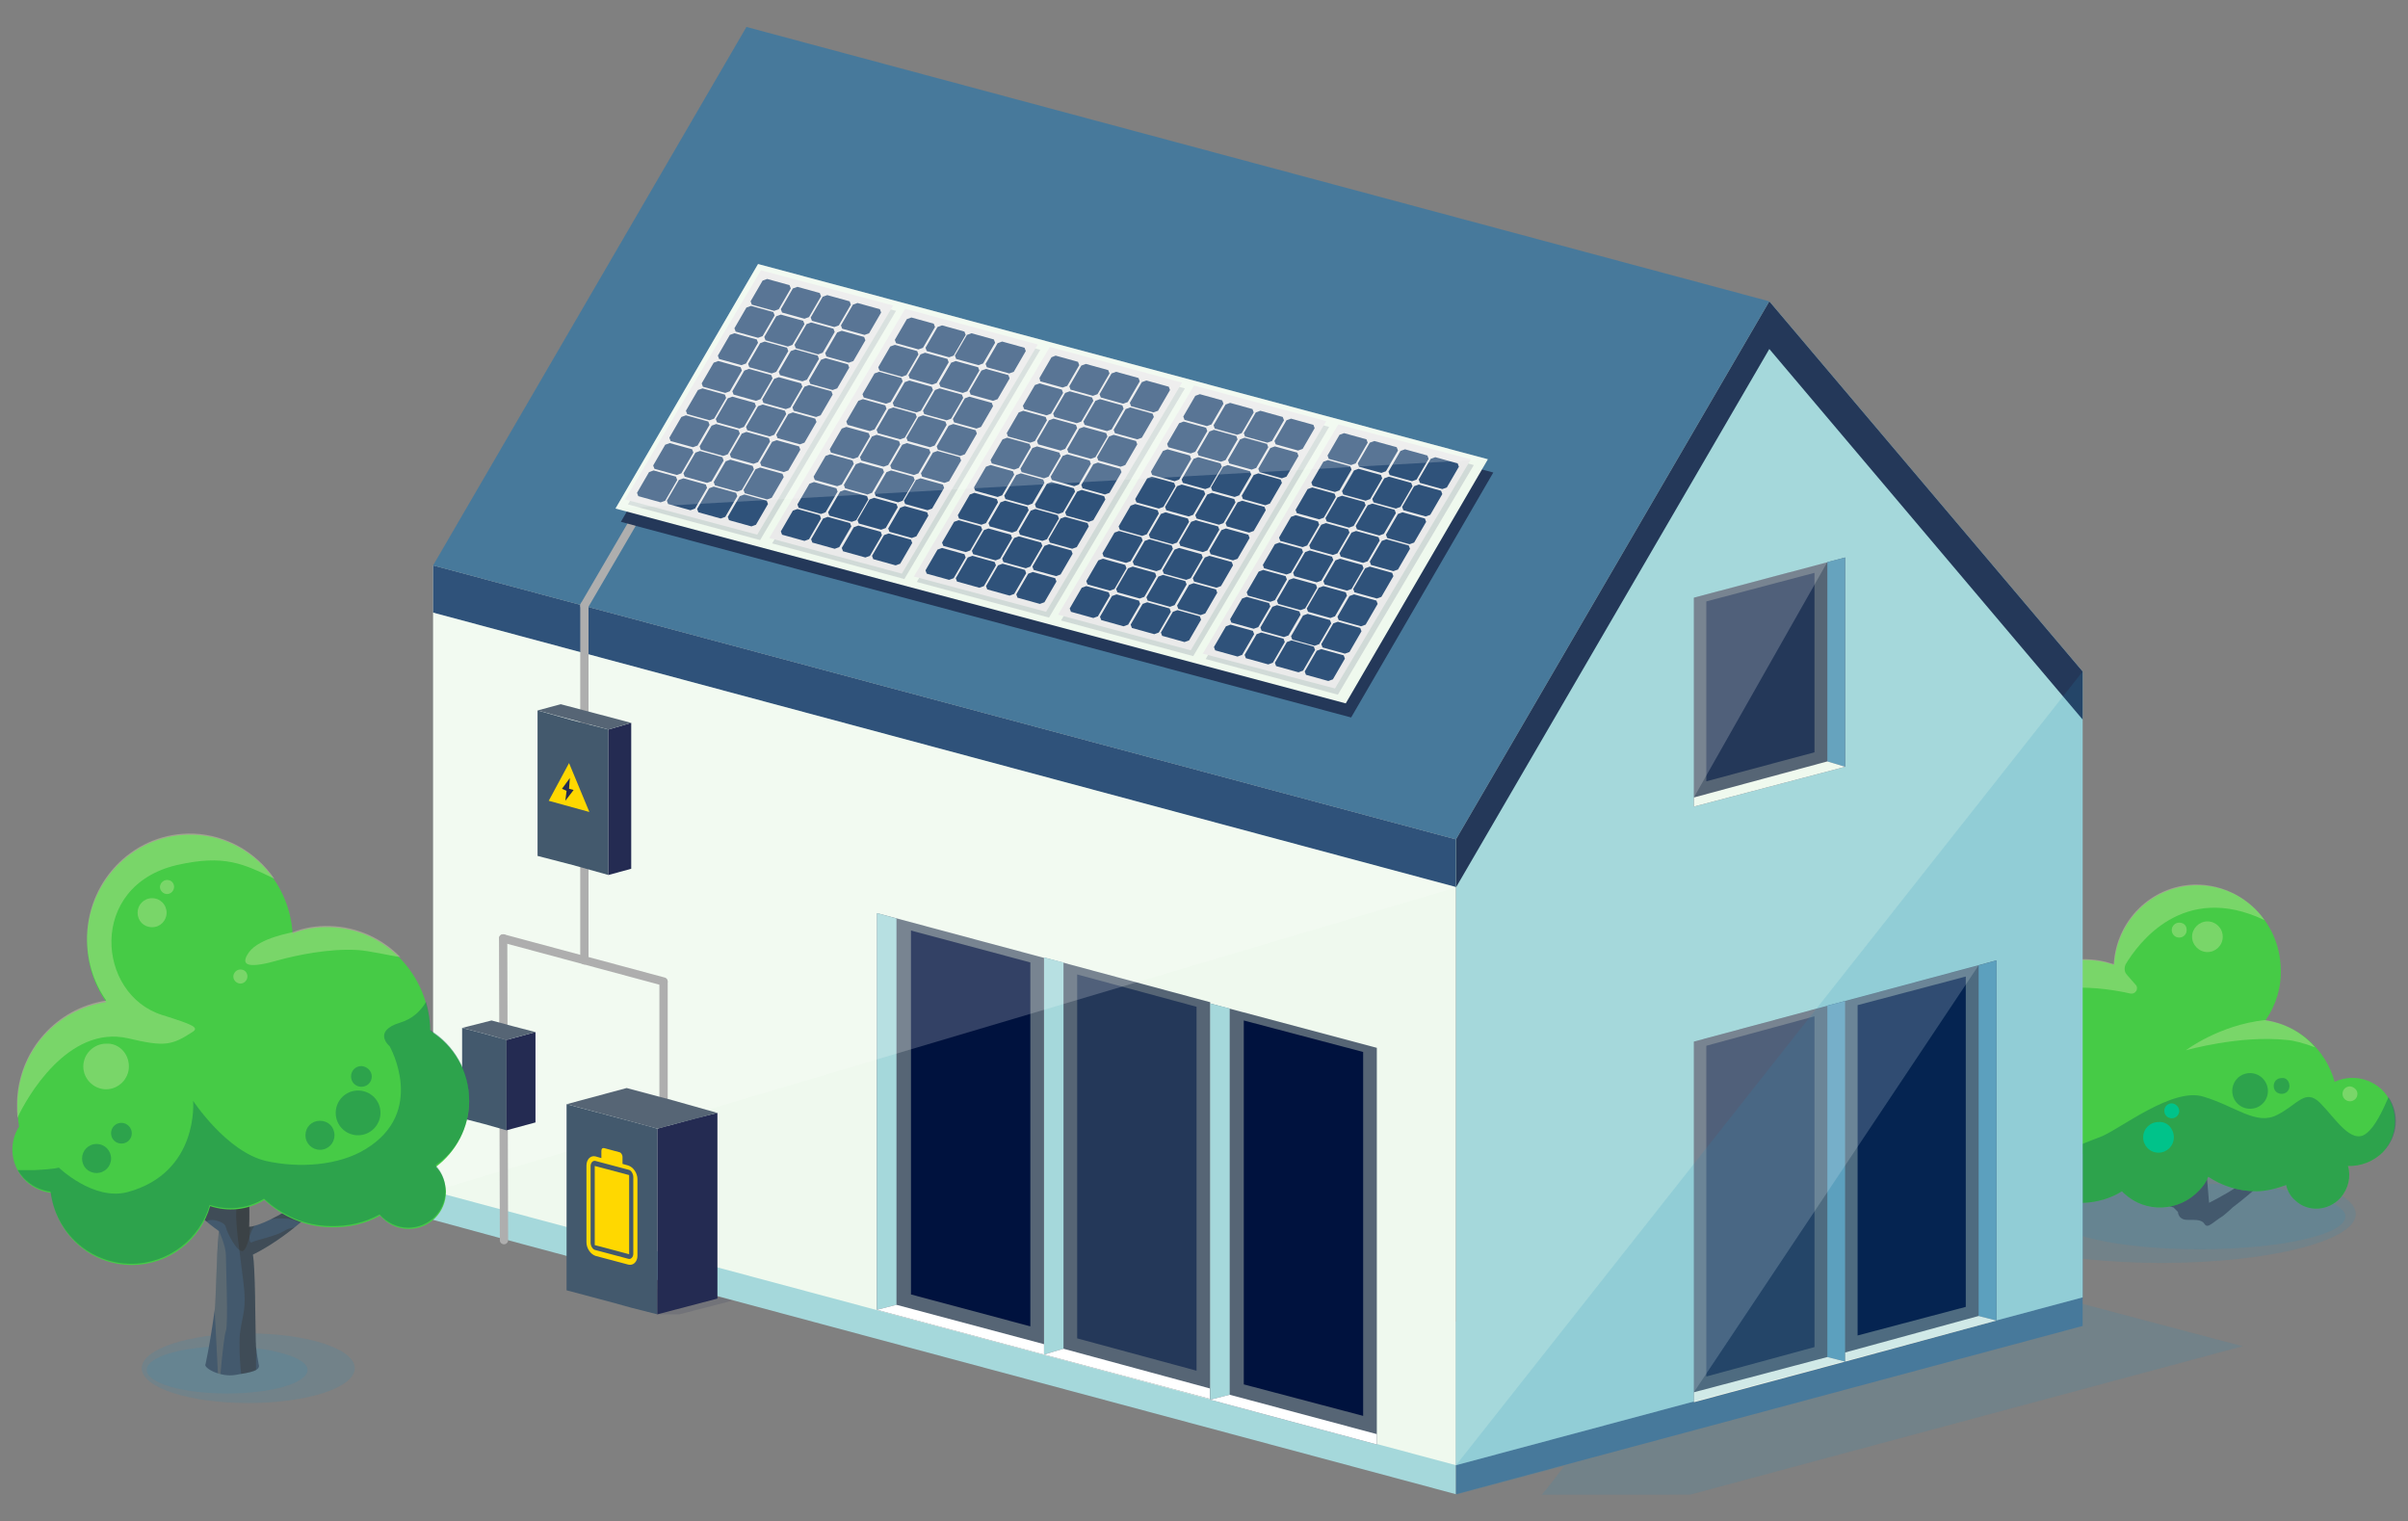 <?xml version="1.0" encoding="utf-8"?>
<!-- Generator: Adobe Illustrator 28.3.0, SVG Export Plug-In . SVG Version: 6.00 Build 0)  -->
<svg version="1.1" id="Layer_1" xmlns="http://www.w3.org/2000/svg" xmlns:xlink="http://www.w3.org/1999/xlink" x="0px" y="0px"
	 viewBox="0 0 581 367" style="enable-background:new 0 0 581 367;" xml:space="preserve">
<rect x="0" y="0" width="581" height="367" fill="#808080" stroke="none"/>
<style type="text/css">
	.st0{opacity:0.15;fill-rule:evenodd;clip-rule:evenodd;fill:#2492C0;enable-background:new    ;}
	.st1{opacity:0.15;fill:#2492C0;enable-background:new    ;}
	.st2{fill:#43596D;}
	.st3{fill:#46CB46;}
	.st4{opacity:0.3;fill:#F0F2BD;enable-background:new    ;}
	.st5{opacity:0.5;}
	.st6{opacity:0.71;fill:#005A56;enable-background:new    ;}
	.st7{fill:#00C38A;}
	.st8{fill:#A5D8DB;}
	.st9{fill:#47799B;}
	.st10{fill:#EFF9EE;}
	.st11{fill:#2F527A;}
	.st12{fill:#243859;}
	.st13{fill:#566575;}
	.st14{fill:#66A3BE;}
	.st15{fill:#00123E;}
	.st16{fill:#FFFFFF;}
	.st17{opacity:0.2;fill:#FFFFFF;enable-background:new    ;}
	.st18{fill:none;stroke:#AEAEAE;stroke-width:2;stroke-linecap:round;stroke-miterlimit:10;}
	.st19{fill:none;stroke:#46CB46;stroke-width:2;stroke-linecap:round;stroke-miterlimit:10;}
	.st20{fill:#242B52;}
	.st21{fill:#FFD800;}
	.st22{opacity:0.15;fill:#242B52;enable-background:new    ;}
	.st23{fill:#EAEAEA;}
	
		.st24{opacity:0.13;clip-path:url(#SVGID_00000139290808028778467140000007940832769624195509_);fill:#FFDD95;enable-background:new    ;}
	
		.st25{opacity:0.2;clip-path:url(#SVGID_00000069367356484323542200000012384741612150470325_);fill:#2F1D00;enable-background:new    ;}
	
		.st26{opacity:0.2;clip-path:url(#SVGID_00000130633035775264545080000016152421469404091788_);fill:#2F1D00;enable-background:new    ;}
</style>
<g>
	<path class="st0" d="M464.8,201c-2.8,3.7-5.5,7.3-8.6,10.8h-31.8L464.8,201z"/>
	<g id="bckgr_00000089558701253925071160000017878164962697756827_">
		<g>
			<g>
				<g>
					<path class="st1" d="M474.6,292.9c0,6.5,21,11.8,46.9,11.8s46.9-5.3,46.9-11.8s-21-11.8-46.9-11.8S474.6,286.4,474.6,292.9z"/>
					<path class="st1" d="M495.3,293.5c0,4.3,15.8,7.9,35.3,7.9c19.5,0,35.3-3.5,35.3-7.9c0-4.3-15.8-7.9-35.3-7.9
						C511.1,285.6,495.3,289.2,495.3,293.5z"/>
				</g>
				<path class="st2" d="M544.3,283.1c-1-0.6,1.1-6.9,1.2-11.6c0,0-5,8.8-3.5,13.3c-2.2,1.7-6.4,4.1-9,5.4c-0.6-7.3-1-12.3-1.4-15.8
					c-0.1-0.8,8.6-16.2,8-15.6c-3.6,4.4-5.1,5.3-8.2,10.5c-1,1.7-3.2-13.5-3.2-13.5c-1.2,1,0.1,11.3-0.3,13.7
					c-0.3,1.5-0.4,3.2-0.6,5.1c-0.1,2.1-0.4,7.2-0.7,9.3c-2.2-0.6-6.6-5.5-12-15.5c0,0,4.1,16.9,11.3,18.9c0,0.8-0.1,1.5-0.1,2.2
					c-8.8-3.2-24.5-7.7-30.8-13c0,0,3,7.6,29.4,14.8l1.1,1.1c0,0,0,1.8,2.1,1.9c1.5,0.1,3.5-0.3,4.3,1c0.8,1.2,1.8-0.3,4.4-1.9
					c0.8-0.6,2.4-2.1,2.4-2.1c10.2-7.7,21.4-20.2,21.4-20.2C557.6,274,546.5,280.9,544.3,283.1z"/>
				<g>
					<path class="st3" d="M574.6,262.8c-3.2-2.9-7.6-3.5-11.3-1.8c-2.2-7.9-8.7-13.7-16.7-14.8c2.5-3.6,3.9-7.9,3.7-12.6
						c-0.3-11.3-9.5-20.3-20.7-20c-10.5,0.3-18.9,8.7-19.5,19.2c-2.4-0.8-4.7-1.2-7.3-1.2c-11.1,0.3-19.9,9.8-19.6,21.2
						c0,2.4,0.6,4.6,1.2,6.6c-1.8,3.2-2.8,6.8-2.6,10.8c0.3,11.3,9.5,20.3,20.7,20c3.5-0.1,6.8-1.1,9.5-2.8c0.1,0.1,0.3,0.4,0.6,0.6
						c5.1,4.7,13.1,4.4,18-0.8c1-1,1.7-2.1,2.2-3.3c3.3,2.2,7.3,3.5,11.6,3.5c2.5,0,5-0.7,7.2-1.5c0.3,1.4,1.1,2.8,2.2,3.7
						c3,2.9,8,2.6,10.9-0.6c1.9-2.2,2.6-5.1,1.8-7.7c3,0.1,6.2-1,8.6-3.5C579,273.4,578.7,266.7,574.6,262.8z"/>
					<path class="st4" d="M536.3,226c0,2.1-1.7,3.7-3.7,3.7s-3.7-1.7-3.7-3.7s1.7-3.7,3.7-3.7S536.3,223.9,536.3,226z"/>
					<path class="st4" d="M527.6,224.4c0,1-0.8,1.8-1.8,1.8s-1.8-0.8-1.8-1.8c0-1,0.8-1.8,1.8-1.8S527.6,223.2,527.6,224.4z"/>
					<path class="st4" d="M568.8,263.9c0,1-0.8,1.8-1.8,1.8c-1,0-1.8-0.8-1.8-1.8c0-1,0.8-1.8,1.8-1.8
						C567.9,262.2,568.8,262.9,568.8,263.9z"/>
					<g class="st5">
						<path class="st6" d="M502.5,290.2c3.5-0.1,6.8-1.1,9.5-2.8c0.1,0.1,0.3,0.4,0.6,0.6c5.1,4.7,13.1,4.4,18-0.8
							c1-1,1.7-2.1,2.2-3.3c3.3,2.2,7.3,3.5,11.6,3.5c2.5,0,5-0.7,7.2-1.5c0.3,1.4,1.1,2.8,2.2,3.7c3,2.9,8,2.6,10.9-0.6
							c1.9-2.2,2.6-5.1,1.8-7.7c3,0.1,6.2-1,8.6-3.5c3.5-3.7,3.9-9.1,1.2-13.1c-1.4,3.2-3.2,7.1-5.3,8.7c-3.6,3-7.6-3.7-11.2-7.3
							s-5.4,0.4-10.4,2.9c-5,2.6-10-2.1-17.7-4.4c-7.6-2.5-20.9,8.4-25.2,9.8c-4.3,1.5-10.8,5.4-18.7,1.8c-2.5-1.1-4.4-2.8-5.8-4.4
							C483,282.3,491.9,290.4,502.5,290.2z"/>
						<path class="st6" d="M547.2,263.2c0,2.4-1.9,4.3-4.3,4.3c-2.4,0-4.3-1.9-4.3-4.3s1.9-4.3,4.3-4.3
							C545.3,258.9,547.2,260.9,547.2,263.2z"/>
						<path class="st6" d="M498.3,258.2c0,2.1-1.7,3.6-3.6,3.6c-2.1,0-3.6-1.7-3.6-3.6s1.7-3.6,3.6-3.6
							C496.7,254.6,498.3,256.3,498.3,258.2z"/>
						<path class="st6" d="M552.4,262c0,1.1-0.8,1.9-1.9,1.9c-1.1,0-1.9-0.8-1.9-1.9s0.8-1.9,1.9-1.9
							C551.6,259.9,552.4,260.9,552.4,262z"/>
						<path class="st6" d="M489.4,258c0,1.1-0.8,1.9-1.9,1.9c-1.1,0-1.9-0.8-1.9-1.9s0.8-1.9,1.9-1.9S489.4,256.8,489.4,258z"/>
						<path class="st6" d="M500.3,252.4c0,1.1-1,2.1-2.1,2.1c-1.1,0-2.1-1-2.1-2.1s1-2.1,2.1-2.1
							C499.5,250.3,500.3,251.3,500.3,252.4z"/>
					</g>
					<path class="st4" d="M529.5,213.4c-10.5,0.3-18.9,8.7-19.5,19.2c-2.4-0.8-4.7-1.2-7.3-1.2c-7.7,0.3-14.4,4.8-17.6,11.5
						c8.7-6.5,22.3-4.7,28.9-3.2c0.6,0.1,1.1-0.1,1.4-0.6c0.3-0.4,0.3-1.1-0.1-1.5l-2.1-2.4c-0.7-0.7-0.7-1.8-0.3-2.6
						c2.9-4.8,13.8-20,33.5-10.6C542.8,216.8,536.5,213.3,529.5,213.4z"/>
					<path class="st4" d="M546.5,246.1c-11.1,1.2-19.1,7.3-19.1,7.3s12.9-3.7,24.3-2.5c1.7,0.1,4.3,0.8,6.9,1.8
						C555.6,249.2,551.3,246.8,546.5,246.1L546.5,246.1z"/>
					<path class="st7" d="M524.5,274.4c0,2.1-1.7,3.7-3.7,3.7c-2.1,0-3.7-1.7-3.7-3.7c0-2.1,1.7-3.7,3.7-3.7
						C522.9,270.5,524.5,272.3,524.5,274.4z"/>
					<path class="st7" d="M525.8,268c0,1-0.8,1.8-1.8,1.8c-1,0-1.8-0.8-1.8-1.8c0-1,0.8-1.8,1.8-1.8
						C524.9,266.2,525.8,267.1,525.8,268z"/>
				</g>
			</g>
			<g>
				<g>
					<path class="st1" d="M541.1,324.8l-133.3,35.8H372c1.9-2.2,3.7-4.6,5.4-6.9l-26,6.9v-63.7l42.7-11.4l5.6,1.5l3.2,0.9l1,0.2
						l1.7,0.5l23.4,6.3l2.7,0.7l0,0h0.1l3.8,1l2.7,0.7l5.4,1.5l17.9,4.8l2.8,0.7l1.7,0.5l2.1,0.6l14.7,4l0,0l3.8,1L541.1,324.8z"/>
				</g>
				<g>
					<polygon class="st8" points="351.3,318.9 351.3,360.5 173.1,312.7 158.6,308.8 149.8,306.5 136.7,303 121.4,298.9 121.4,298.9 
						104.5,294.3 104.5,252.8 111.5,254.8 121.4,257.4 122.2,257.5 129.2,259.5 146,263.9 146.9,264.2 160.1,267.8 165.7,269.3 
						167.8,269.8 173.1,271.2 211.6,281.6 216.3,282.8 219.8,283.7 239.6,289.1 248.6,291.4 248.7,291.4 251.9,292.2 254.4,292.9 
						256.6,293.6 256.7,293.6 259.9,294.5 260.4,294.6 288.7,302.2 292,303 296.7,304.3 299,305 300.1,305.2 328.9,313 332.2,313.8 
											"/>
					<polygon class="st9" points="502.5,278.4 502.5,319.9 380.3,352.7 351.3,360.5 351.3,318.9 386,309.7 401.9,305.4 401.9,305.4 
						408.7,303.6 411.7,302.7 434.9,296.5 437.8,295.8 440.9,295 445.2,293.8 448.2,292.9 454.3,291.4 474.3,286 477.4,285.2 
						481.7,283.9 486.5,282.7 486.5,282.7 498,279.7 499.5,279.2 					"/>
				</g>
				<g>
					<polygon class="st10" points="104.5,136.4 351.3,202.5 351.3,353.5 104.5,287.4 					"/>
					<polygon class="st11" points="104.5,136.4 351.3,202.5 351.3,214 104.5,147.8 					"/>
					<polygon class="st9" points="104.5,136.4 351.3,202.5 426.9,72.7 180.1,6.5 					"/>
					<polygon class="st8" points="502.5,162 502.5,313 351.3,353.5 351.3,202.5 426.9,72.7 					"/>
					<polygon class="st12" points="426.9,72.7 351.3,202.5 351.3,214.1 426.9,84.2 502.5,173.6 502.5,162 					"/>
				</g>
				<g>
					<g>
						<polygon class="st13" points="408.7,194.6 445.2,185 445.2,134.5 408.7,144.2 						"/>
						<polygon class="st14" points="445.2,134.5 445.2,185 440.9,183.7 440.9,135.6 						"/>
						<polygon class="st10" points="408.7,194.6 445.2,185 440.9,183.7 408.7,192.4 						"/>
					</g>
					<g>
						<polygon class="st12" points="411.7,188.5 437.8,181.5 437.8,138.2 411.7,145.1 						"/>
					</g>
				</g>
				<g>
					<g>
						<polygon class="st13" points="408.7,338.3 445.2,328.5 445.2,241.5 408.7,251.3 						"/>
						<polygon class="st14" points="445.2,241.5 445.2,328.5 440.9,327.4 440.9,242.6 						"/>
						<polygon class="st10" points="408.7,338.3 445.2,328.5 440.9,327.4 408.7,335.9 						"/>
					</g>
					<g>
						<polygon class="st12" points="411.7,332.1 437.8,325 437.8,245.2 411.7,252.3 						"/>
					</g>
				</g>
				<g>
					<g>
						<polygon class="st13" points="445.2,328.5 481.7,318.6 481.7,231.7 445.2,241.5 						"/>
						<polygon class="st14" points="481.7,231.7 481.7,318.6 477.4,317.5 477.4,232.9 						"/>
						<polygon class="st10" points="445.2,328.5 481.7,318.6 477.4,317.5 445.2,326.3 						"/>
					</g>
					<g>
						<polygon class="st15" points="448.2,322.2 474.3,315.3 474.3,235.6 448.2,242.5 						"/>
					</g>
				</g>
				<g>
					<g>
						<g>
							<polygon class="st13" points="292,337.5 251.9,326.8 251.9,231 292,241.8 							"/>
							<polygon class="st8" points="251.9,231 251.9,326.8 256.6,325.4 256.6,232.2 							"/>
							<polygon class="st16" points="292,337.5 251.9,326.8 256.6,325.4 292,335 							"/>
						</g>
						<g>
							<polygon class="st12" points="288.7,330.7 259.9,322.9 259.9,235.1 288.7,242.9 							"/>
						</g>
					</g>
					<g>
						<g>
							<polygon class="st13" points="332.2,348.5 292,337.7 292,242.1 332.2,252.8 							"/>
							<polygon class="st8" points="292,242.1 292,337.7 296.7,336.5 296.7,243.3 							"/>
							<polygon class="st16" points="332.2,348.5 292,337.7 296.7,336.5 332.2,346 							"/>
						</g>
						<g>
							<polygon class="st15" points="328.9,341.6 300.1,334 300.1,246.2 328.9,253.8 							"/>
						</g>
					</g>
					<g>
						<g>
							<polygon class="st13" points="251.9,326.8 211.6,316 211.6,220.3 251.9,231.1 							"/>
							<polygon class="st8" points="211.6,220.3 211.6,316 216.3,314.8 216.3,221.6 							"/>
							<polygon class="st16" points="251.9,326.8 211.6,316 216.3,314.8 251.9,324.3 							"/>
						</g>
						<g>
							<polygon class="st15" points="248.6,320 219.8,312.3 219.8,224.5 248.6,232.2 							"/>
						</g>
					</g>
				</g>
				<polygon class="st17" points="408.7,251.3 477.4,232.9 408.7,335.9 				"/>
				<polygon class="st17" points="408.7,144.2 408.7,192.4 440.9,135.6 				"/>
				<polygon class="st17" points="104.5,147.8 351.3,214.1 104.5,287.4 				"/>
				<polygon class="st1" points="502.5,162 502.5,313 351.3,353.5 				"/>
			</g>
			<g>
				<line class="st18" x1="160.1" y1="236.8" x2="121.4" y2="226.4"/>
				<path class="st19" d="M121.4,298.9"/>
				<line class="st18" x1="121.4" y1="226.4" x2="121.6" y2="299.2"/>
				<line class="st18" x1="141" y1="146.1" x2="141" y2="231.7"/>
				<line class="st18" x1="160.1" y1="236.9" x2="160.1" y2="298.7"/>
				<line class="st18" x1="141" y1="146.1" x2="161.9" y2="110.3"/>
			</g>
			<g>
				<polygon class="st2" points="111.5,248 111.5,269.8 116.9,271.2 122.2,272.7 122.2,250.9 116.9,249.4 				"/>
				<polygon class="st20" points="122.2,250.9 122.2,272.7 129.2,270.8 129.2,249 				"/>
				<polygon class="st13" points="111.5,248 116.9,249.4 122.2,250.9 129.2,249 123.8,247.6 118.6,246.2 				"/>
			</g>
			<g>
				<polygon class="st2" points="129.7,171.4 129.7,206.5 138.2,208.7 146.8,211.1 146.8,176 138.2,173.8 				"/>
				<polygon class="st20" points="146.8,176 146.8,211.1 152.3,209.6 152.3,174.4 				"/>
				<polygon class="st13" points="129.7,171.4 146.8,176 152.3,174.4 135.3,169.9 				"/>
				<polygon class="st21" points="137.3,184.1 142.2,195.9 132.4,193.2 				"/>
				<polygon class="st20" points="138.4,190.6 137.3,190.3 137.5,187.7 135.6,190.3 136.7,190.8 136.4,193.2 				"/>
			</g>
			<g>
				<g>
					<polygon class="st22" points="176.7,313.8 163.9,317.1 158.6,317.1 158.6,311 162.7,310.1 173.1,312.8 					"/>
				</g>
				<polygon class="st2" points="158.6,272.3 158.6,317.1 152.3,315.5 147.6,314.2 136.7,311.3 136.7,266.4 146.5,269 147.6,269.3 
					156.9,271.8 				"/>
				<polygon class="st20" points="173.1,268.5 173.1,313.3 158.6,317.1 158.6,272.3 160.1,271.9 167.8,269.8 				"/>
				<polygon class="st13" points="136.7,266.4 147.6,269.3 158.6,272.3 173.1,268.5 162.1,265.4 151.2,262.5 				"/>
				<g>
					<polygon class="st21" points="151.8,302.6 143.5,300.4 143.5,281.3 151.8,283.5 					"/>
					<path class="st21" d="M141.5,281.2v18.5c0,1.5,1,2.9,2.2,3.3l7.9,2.1c1.2,0.3,2.2-0.7,2.2-2.1v-18.5c0-1.5-1-2.9-2.2-3.3
						l-1.4-0.4v-1.7c0-0.4-0.3-1-0.7-1.1l-3.7-1c-0.4-0.1-0.7,0.1-0.7,0.7v1.7l-1.4-0.4C142.5,278.7,141.5,279.7,141.5,281.2z
						 M142.5,281.3c0-0.8,0.6-1.4,1.2-1.2l7.9,2.1c0.7,0.1,1.2,1,1.2,1.8v18.5c0,0.8-0.6,1.4-1.2,1.2l-7.9-2.1
						c-0.7-0.1-1.2-1-1.2-1.8V281.3z"/>
				</g>
			</g>
			<g>
				<polygon class="st12" points="360.3,114 184.1,67 149.8,125.9 326,173.1 				"/>
				<polygon class="st10" points="359,110.8 182.9,63.7 148.5,122.7 324.7,169.7 				"/>
				<path class="st22" d="M183.4,130.3l-31.9-8.6l32.8-55.3l31.9,8.6L183.4,130.3z M251,84.4l-31.9-8.6l-32.8,55.3l31.9,8.6
					L251,84.4z M285.9,93.7l-31.9-8.6l-32.8,55.3l31.9,8.6L285.9,93.7z M320.7,103l-31.9-8.6L256,149.7l31.9,8.6L320.7,103z
					 M355.6,112.2l-31.9-8.6L290.9,159l31.9,8.6L355.6,112.2z"/>
				<g>
					<polygon class="st23" points="183.6,65.2 150.8,120.5 182.7,129 215.5,73.7 					"/>
					<path class="st11" d="M156.6,113.9l-2.9,5l0.3,0.8l5.4,1.5l1.1-0.4l2.9-5l-0.3-0.8l-5.4-1.5L156.6,113.9z M160.5,107.3l-2.9,5
						l0.3,0.8l5.4,1.5l1.1-0.4l2.9-5l-0.3-0.8l-5.4-1.5L160.5,107.3z M164.4,100.6l-2.9,5l0.3,0.8l5.4,1.5l1.1-0.4l2.9-5l-0.3-0.8
						l-5.4-1.5L164.4,100.6z M168.4,94.1l-2.9,5l0.3,0.8l5.4,1.5l1.1-0.4l2.9-5l-0.3-0.8l-5.4-1.5L168.4,94.1z M172.2,87.5l-2.9,5
						l0.3,0.8l5.4,1.5l1.1-0.4l2.9-5l-0.3-0.8l-5.4-1.5L172.2,87.5z M176.1,80.8l-2.9,5l0.3,0.8l5.4,1.5l1.1-0.4l2.9-5l-0.3-0.8
						l-5.4-1.5L176.1,80.8z M180.1,74.2l-2.9,5l0.3,0.8l5.4,1.5l1.1-0.4l2.9-5l-0.3-0.8l-5.4-1.5L180.1,74.2z M184,67.7l-2.9,5
						l0.3,0.8l5.4,1.5l1.1-0.4l2.9-5l-0.3-0.8l-5.4-1.5L184,67.7z M163.8,115.8l-2.9,5l0.3,0.8l5.4,1.5l1.1-0.4l2.9-5l-0.3-0.8
						l-5.4-1.5L163.8,115.8z M167.8,109.2l-2.9,5l0.3,0.8l5.4,1.5l1.1-0.4l2.9-5l-0.3-0.8l-5.4-1.5L167.8,109.2z M171.7,102.7
						l-2.9,5l0.3,0.8l5.4,1.5l1.1-0.4l2.9-5l-0.3-0.8l-5.4-1.5L171.7,102.7z M175.6,96.1l-2.9,5l0.3,0.8l5.4,1.5l1.1-0.4l2.9-5
						l-0.3-0.8l-5.4-1.5L175.6,96.1z M179.6,89.4l-2.9,5l0.3,0.8l5.4,1.5l1.1-0.4l2.9-5l-0.3-0.8l-5.4-1.5L179.6,89.4z M183.4,82.8
						l-2.9,5l0.3,0.8l5.4,1.5l1.1-0.4l2.9-5l-0.3-0.8l-5.4-1.5L183.4,82.8z M187.3,76.3l-2.9,5l0.3,0.8l5.4,1.5l1.1-0.4l2.9-5
						l-0.3-0.8l-5.4-1.5L187.3,76.3z M191.3,69.6l-2.9,5l0.3,0.8l5.4,1.5l1.1-0.4l2.9-5l-0.3-0.8l-5.4-1.5L191.3,69.6z M171.1,117.8
						l-2.9,5l0.3,0.8l5.4,1.5l1.1-0.4l2.9-5l-0.3-0.8l-5.4-1.5L171.1,117.8z M175.1,111.3l-2.9,5l0.3,0.8l5.4,1.5l1.1-0.4l2.9-5
						l-0.3-0.8l-5.4-1.5L175.1,111.3z M179,104.6l-2.9,5l0.3,0.8l5.4,1.5l1.1-0.4l2.9-5l-0.3-0.8l-5.4-1.5L179,104.6z M182.9,98
						l-2.9,5l0.3,0.8l5.4,1.5l1.1-0.4l2.9-5l-0.3-0.8l-5.4-1.5L182.9,98z M186.8,91.4l-2.9,5l0.3,0.8l5.4,1.5l1.1-0.4l2.9-5
						l-0.3-0.8l-5.4-1.5L186.8,91.4z M190.8,84.7l-2.9,5l0.3,0.8l5.4,1.5l1.1-0.4l2.9-5l-0.3-0.8l-5.4-1.5L190.8,84.7z M194.6,78.2
						l-2.9,5L192,84l5.4,1.5l1.1-0.4l2.9-5l-0.3-0.8l-5.4-1.5L194.6,78.2z M198.5,71.6l-2.9,5l0.3,0.8l5.4,1.5l1.1-0.4l2.9-5
						l-0.3-0.8l-5.4-1.5L198.5,71.6z M178.5,119.7l-2.9,5l0.3,0.8l5.4,1.5l1.1-0.4l2.9-5l-0.3-0.8l-5.4-1.5L178.5,119.7z
						 M182.3,113.2l-2.9,5l0.3,0.8l5.4,1.5l1.1-0.4l2.9-5l-0.3-0.8l-5.4-1.5L182.3,113.2z M186.3,106.6l-2.9,5l0.3,0.8l5.4,1.5
						l1.1-0.4l2.9-5l-0.3-0.8l-5.4-1.5L186.3,106.6z M190.2,99.9l-2.9,5l0.3,0.8l5.4,1.5l1.1-0.4l2.9-5l-0.3-0.8l-5.4-1.5
						L190.2,99.9z M194.1,93.3l-2.9,5l0.3,0.8l5.4,1.5l1.1-0.4l2.9-5l-0.3-0.8l-5.4-1.5L194.1,93.3z M198.1,86.8l-2.9,5l0.3,0.8
						l5.4,1.5l1.1-0.4l2.9-5l-0.3-0.8l-5.4-1.5L198.1,86.8z M202,80.2l-2.9,5l0.3,0.8l5.4,1.5l1.1-0.4l2.9-5l-0.3-0.8l-5.4-1.5
						L202,80.2z M205.8,73.5l-2.9,5l0.3,0.8l5.4,1.5l1.1-0.4l2.9-5l-0.3-0.8l-5.4-1.5L205.8,73.5z"/>
				</g>
				<g>
					<polygon class="st23" points="218.4,74.5 185.6,129.8 217.6,138.4 250.4,83.1 					"/>
					<path class="st11" d="M191.3,123.2l-2.9,5l0.3,0.8l5.4,1.5l1.1-0.4l2.9-5l-0.3-0.8l-5.4-1.5L191.3,123.2z M195.3,116.7l-2.9,5
						l0.3,0.8l5.4,1.5l1.1-0.4l2.9-5l-0.3-0.8l-5.4-1.5L195.3,116.7z M199.2,110l-2.9,5l0.3,0.8l5.4,1.5l1.1-0.4l2.9-5l-0.3-0.8
						l-5.4-1.5L199.2,110z M203.1,103.4l-2.9,5l0.3,0.8l5.4,1.5l1.1-0.4l2.9-5l-0.3-0.8l-5.4-1.5L203.1,103.4z M207.1,96.7l-2.9,5
						l0.3,0.8l5.4,1.5l1.1-0.4l2.9-5l-0.3-0.8l-5.4-1.5L207.1,96.7z M211,90.1l-2.9,5l0.3,0.8l5.4,1.5l1.1-0.4l2.9-5l-0.3-0.8
						l-5.4-1.5L211,90.1z M214.8,83.6l-2.9,5l0.3,0.8l5.4,1.5l1.1-0.4l2.9-5l-0.3-0.8l-5.4-1.5L214.8,83.6z M218.8,77l-2.9,5
						l0.3,0.8l5.4,1.5l1.1-0.4l2.9-5l-0.3-0.8l-5.4-1.5L218.8,77z M198.6,125.1l-2.9,5l0.3,0.8l5.4,1.5l1.1-0.4l2.9-5l-0.3-0.8
						l-5.4-1.5L198.6,125.1z M202.7,118.6l-2.9,5l0.3,0.8l5.4,1.5l1.1-0.4l2.9-5l-0.3-0.8l-5.4-1.5L202.7,118.6z M206.5,112l-2.9,5
						l0.3,0.8l5.4,1.5l1.1-0.4l2.9-5l-0.3-0.8l-5.4-1.5L206.5,112z M210.4,105.3l-2.9,5l0.3,0.8l5.4,1.5l1.1-0.4l2.9-5l-0.3-0.8
						l-5.4-1.5L210.4,105.3z M214.4,98.7l-2.9,5l0.3,0.8l5.4,1.5l1.1-0.4l2.9-5l-0.3-0.8l-5.4-1.5L214.4,98.7z M218.3,92.2l-2.9,5
						l0.3,0.8l5.4,1.5l1.1-0.4l2.9-5l-0.3-0.8l-5.4-1.5L218.3,92.2z M222.1,85.5l-2.9,5l0.3,0.8l5.4,1.5l1.1-0.4l2.9-5l-0.3-0.8
						l-5.4-1.5L222.1,85.5z M226.2,78.9l-2.9,5l0.3,0.8l5.4,1.5l1.1-0.4l2.9-5l-0.3-0.8l-5.4-1.5L226.2,78.9z M206,127.2l-2.9,5
						l0.3,0.8l5.4,1.5l1.1-0.4l2.9-5l-0.3-0.8l-5.4-1.5L206,127.2z M209.8,120.5l-2.9,5l0.3,0.8l5.4,1.5l1.1-0.4l2.9-5l-0.3-0.8
						l-5.4-1.5L209.8,120.5z M213.9,113.9l-2.9,5l0.3,0.8l5.4,1.5l1.1-0.4l2.9-5l-0.3-0.8l-5.4-1.5L213.9,113.9z M217.7,107.3
						l-2.9,5l0.3,0.8l5.4,1.5l1.1-0.4l2.9-5l-0.3-0.8l-5.4-1.5L217.7,107.3z M221.6,100.6l-2.9,5l0.3,0.8l5.4,1.5l1.1-0.4l2.9-5
						l-0.3-0.8l-5.4-1.5L221.6,100.6z M225.6,94.1l-2.9,5l0.3,0.8l5.4,1.5l1.1-0.4l2.9-5l-0.3-0.8l-5.4-1.5L225.6,94.1z M229.5,87.5
						l-2.9,5l0.3,0.8l5.4,1.5l1.1-0.4l2.9-5l-0.3-0.8l-5.4-1.5L229.5,87.5z M233.3,80.8l-2.9,5l0.3,0.8l5.4,1.5l1.1-0.4l2.9-5
						l-0.3-0.8l-5.4-1.5L233.3,80.8z M213.3,129.1l-2.9,5l0.3,0.8l5.4,1.5l1.1-0.4l2.9-5l-0.3-0.8l-5.4-1.5L213.3,129.1z
						 M217.2,122.5l-2.9,5l0.3,0.8l5.4,1.5l1.1-0.4l2.9-5l-0.3-0.8l-5.4-1.5L217.2,122.5z M221,115.8l-2.9,5l0.3,0.8l5.4,1.5
						l1.1-0.4l2.9-5l-0.3-0.8l-5.4-1.5L221,115.8z M225.1,109.2l-2.9,5l0.3,0.8l5.4,1.5l1.1-0.4l2.9-5l-0.3-0.8l-5.4-1.5
						L225.1,109.2z M228.9,102.7l-2.9,5l0.3,0.8l5.4,1.5l1.1-0.4l2.9-5l-0.3-0.8l-5.4-1.5L228.9,102.7z M232.8,96.1l-2.9,5l0.3,0.8
						l5.4,1.5l1.1-0.4l2.9-5l-0.3-0.8l-5.4-1.5L232.8,96.1z M236.8,89.4l-2.9,5l0.3,0.8l5.4,1.5l1.1-0.4l2.9-5l-0.3-0.8l-5.4-1.5
						L236.8,89.4z M240.7,82.8l-2.9,5l0.3,0.8l5.4,1.5l1.1-0.4l2.9-5l-0.3-0.8l-5.4-1.5L240.7,82.8z"/>
				</g>
				<g>
					<polygon class="st23" points="253.3,83.7 220.5,139.1 252.4,147.6 285.2,92.3 					"/>
					<path class="st11" d="M226.2,132.6l-2.9,5l0.3,0.8l5.4,1.5l1.1-0.4l2.9-5l-0.3-0.8l-5.4-1.5L226.2,132.6z M230.2,125.9l-2.9,5
						l0.3,0.8l5.4,1.5l1.1-0.4l2.9-5l-0.3-0.8l-5.4-1.5L230.2,125.9z M234,119.3l-2.9,5l0.3,0.8l5.4,1.5l1.1-0.4l2.9-5l-0.3-0.8
						l-5.4-1.5L234,119.3z M237.9,112.6l-2.9,5l0.3,0.8l5.4,1.5l1.1-0.4l2.9-5l-0.3-0.8l-5.4-1.5L237.9,112.6z M241.9,106l-2.9,5
						l0.3,0.8l5.4,1.5l1.1-0.4l2.9-5l-0.3-0.8l-5.4-1.5L241.9,106z M245.8,99.5l-2.9,5l0.3,0.8l5.4,1.5l1.1-0.4l2.9-5l-0.3-0.8
						l-5.4-1.5L245.8,99.5z M249.7,92.9l-2.9,5l0.3,0.8l5.4,1.5l1.1-0.4l2.9-5l-0.3-0.8l-5.4-1.5L249.7,92.9z M253.7,86.2l-2.9,5
						L251,92l5.4,1.5l1.1-0.4l2.9-5l-0.3-0.8l-5.4-1.5L253.7,86.2z M233.5,134.5l-2.9,5l0.3,0.8l5.4,1.5l1.1-0.4l2.9-5l-0.3-0.8
						l-5.4-1.5L233.5,134.5z M237.4,127.9l-2.9,5l0.3,0.8l5.4,1.5l1.1-0.4l2.9-5l-0.3-0.8l-5.4-1.5L237.4,127.9z M241.4,121.2
						l-2.9,5l0.3,0.8l5.4,1.5l1.1-0.4l2.9-5l-0.3-0.8l-5.4-1.5L241.4,121.2z M245.2,114.6l-2.9,5l0.3,0.8l5.4,1.5l1.1-0.4l2.9-5
						l-0.3-0.8l-5.4-1.5L245.2,114.6z M249.1,108.1l-2.9,5l0.3,0.8l5.4,1.5l1.1-0.4l2.9-5l-0.3-0.8l-5.4-1.5L249.1,108.1z
						 M253.1,101.4l-2.9,5l0.3,0.8l5.4,1.5l1.1-0.4l2.9-5l-0.3-0.8l-5.4-1.5L253.1,101.4z M257,94.8l-2.9,5l0.3,0.8l5.4,1.5l1.1-0.4
						l2.9-5l-0.3-0.8l-5.4-1.5L257,94.8z M260.9,88.2l-2.9,5l0.3,0.8l5.4,1.5l1.1-0.4l2.9-5l-0.3-0.8l-5.4-1.5L260.9,88.2z
						 M240.8,136.4l-2.9,5l0.3,0.8l5.4,1.5l1.1-0.4l2.9-5l-0.3-0.8l-5.4-1.5L240.8,136.4z M244.7,129.8l-2.9,5l0.3,0.8l5.4,1.5
						l1.1-0.4l2.9-5l-0.3-0.8l-5.4-1.5L244.7,129.8z M248.7,123.2l-2.9,5l0.3,0.8l5.4,1.5l1.1-0.4l2.9-5l-0.3-0.8l-5.4-1.5
						L248.7,123.2z M252.6,116.7l-2.9,5l0.3,0.8l5.4,1.5l1.1-0.4l2.9-5l-0.3-0.8l-5.4-1.5L252.6,116.7z M256.4,110l-2.9,5l0.3,0.8
						l5.4,1.5l1.1-0.4l2.9-5l-0.3-0.8l-5.4-1.5L256.4,110z M260.4,103.4l-2.9,5l0.3,0.8l5.4,1.5l1.1-0.4l2.9-5l-0.3-0.8l-5.4-1.5
						L260.4,103.4z M264.3,96.7l-2.9,5l0.3,0.8l5.4,1.5l1.1-0.4l2.9-5l-0.3-0.8l-5.4-1.5L264.3,96.7z M268.2,90.1l-2.9,5l0.3,0.8
						l5.4,1.5l1.1-0.4l2.9-5l-0.3-0.8l-5.4-1.5L268.2,90.1z M248.1,138.4l-2.9,5l0.3,0.8l5.4,1.5l1.1-0.4l2.9-5l-0.3-0.8l-5.4-1.5
						L248.1,138.4z M252,131.7l-2.9,5l0.3,0.8l5.4,1.5l1.1-0.4l2.9-5l-0.3-0.8l-5.4-1.5L252,131.7z M255.9,125.1l-2.9,5l0.3,0.8
						l5.4,1.5l1.1-0.4l2.9-5l-0.3-0.8l-5.4-1.5L255.9,125.1z M259.9,118.6l-2.9,5l0.3,0.8l5.4,1.5l1.1-0.4l2.9-5l-0.3-0.8l-5.4-1.5
						L259.9,118.6z M263.8,112l-2.9,5l0.3,0.8l5.4,1.5l1.1-0.4l2.9-5l-0.3-0.8l-5.4-1.5L263.8,112z M267.6,105.3l-2.9,5l0.3,0.8
						l5.4,1.5l1.1-0.4l2.9-5l-0.3-0.8l-5.4-1.5L267.6,105.3z M271.6,98.7l-2.9,5l0.3,0.8l5.4,1.5l1.1-0.4l2.9-5l-0.3-0.8l-5.4-1.5
						L271.6,98.7z M275.5,92.2l-2.9,5l0.3,0.8l5.4,1.5l1.1-0.4l2.9-5l-0.3-0.8l-5.4-1.5L275.5,92.2z"/>
				</g>
				<g>
					<polygon class="st23" points="288.1,93 255.3,148.3 287.3,156.9 320,101.6 					"/>
					<path class="st11" d="M261,141.8l-2.9,5l0.3,0.8l5.4,1.5l1.1-0.4l2.9-5l-0.3-0.8l-5.4-1.5L261,141.8z M265,135.2l-2.9,5
						l0.3,0.8l5.4,1.5l1.1-0.4l2.9-5l-0.3-0.8l-5.4-1.5L265,135.2z M268.9,128.5l-2.9,5l0.3,0.8l5.4,1.5l1.1-0.4l2.9-5l-0.3-0.8
						l-5.4-1.5L268.9,128.5z M272.8,122l-2.9,5l0.3,0.8l5.4,1.5l1.1-0.4l2.9-5l-0.3-0.8l-5.4-1.5L272.8,122z M276.8,115.4l-2.9,5
						l0.3,0.8l5.4,1.5l1.1-0.4l2.9-5l-0.3-0.8l-5.4-1.5L276.8,115.4z M280.6,108.8l-2.9,5l0.3,0.8l5.4,1.5l1.1-0.4l2.9-5l-0.3-0.8
						l-5.4-1.5L280.6,108.8z M284.5,102.1l-2.9,5l0.3,0.8l5.4,1.5l1.1-0.4l2.9-5l-0.3-0.8l-5.4-1.5L284.5,102.1z M288.4,95.5l-2.9,5
						l0.3,0.8l5.4,1.5l1.1-0.4l2.9-5l-0.3-0.8l-5.4-1.5L288.4,95.5z M268.3,143.8l-2.9,5l0.3,0.8l5.4,1.5l1.1-0.4l2.9-5l-0.3-0.8
						l-5.4-1.5L268.3,143.8z M272.2,137.1l-2.9,5l0.3,0.8l5.4,1.5l1.1-0.4l2.9-5l-0.3-0.8l-5.4-1.5L272.2,137.1z M276.2,130.5
						l-2.9,5l0.3,0.8l5.4,1.5l1.1-0.4l2.9-5l-0.3-0.8l-5.4-1.5L276.2,130.5z M280.1,124l-2.9,5l0.3,0.8l5.4,1.5l1.1-0.4l2.9-5
						l-0.3-0.8l-5.4-1.5L280.1,124z M284,117.3l-2.9,5l0.3,0.8l5.4,1.5l1.1-0.4l2.9-5l-0.3-0.8l-5.4-1.5L284,117.3z M288,110.7
						l-2.9,5l0.3,0.8l5.4,1.5l1.1-0.4l2.9-5l-0.3-0.8l-5.4-1.5L288,110.7z M291.8,104.1l-2.9,5l0.3,0.8l5.4,1.5l1.1-0.4l2.9-5
						l-0.3-0.8l-5.4-1.5L291.8,104.1z M295.7,97.6l-2.9,5l0.3,0.8l5.4,1.5l1.1-0.4l2.9-5l-0.3-0.8l-5.4-1.5L295.7,97.6z
						 M275.7,145.7l-2.9,5l0.3,0.8l5.4,1.5l1.1-0.4l2.9-5l-0.3-0.8l-5.4-1.5L275.7,145.7z M279.5,139.1l-2.9,5l0.3,0.8l5.4,1.5
						l1.1-0.4l2.9-5l-0.3-0.8l-5.4-1.5L279.5,139.1z M283.4,132.6l-2.9,5l0.3,0.8l5.4,1.5l1.1-0.4l2.9-5l-0.3-0.8l-5.4-1.5
						L283.4,132.6z M287.4,125.9l-2.9,5l0.3,0.8l5.4,1.5l1.1-0.4l2.9-5l-0.3-0.8l-5.4-1.5L287.4,125.9z M291.3,119.3l-2.9,5l0.3,0.8
						l5.4,1.5l1.1-0.4l2.9-5l-0.3-0.8l-5.4-1.5L291.3,119.3z M295.1,112.6l-2.9,5l0.3,0.8l5.4,1.5l1.1-0.4l2.9-5l-0.3-0.8l-5.4-1.5
						L295.1,112.6z M299.2,106l-2.9,5l0.3,0.8l5.4,1.5l1.1-0.4l2.9-5l-0.3-0.8l-5.4-1.5L299.2,106z M303,99.5l-2.9,5l0.3,0.8
						l5.4,1.5l1.1-0.4l2.9-5l-0.3-0.8l-5.4-1.5L303,99.5z M283,147.6l-2.9,5l0.3,0.8l5.4,1.5l1.1-0.4l2.9-5l-0.3-0.8l-5.4-1.5
						L283,147.6z M286.9,141.1l-2.9,5l0.3,0.8l5.4,1.5l1.1-0.4l2.9-5l-0.3-0.8l-5.4-1.5L286.9,141.1z M290.7,134.5l-2.9,5l0.3,0.8
						l5.4,1.5l1.1-0.4l2.9-5l-0.3-0.8l-5.4-1.5L290.7,134.5z M294.7,127.9l-2.9,5l0.3,0.8l5.4,1.5l1.1-0.4l2.9-5l-0.3-0.8l-5.4-1.5
						L294.7,127.9z M298.6,121.2l-2.9,5l0.3,0.8l5.4,1.5l1.1-0.4l2.9-5l-0.3-0.8l-5.4-1.5L298.6,121.2z M302.5,114.6l-2.9,5l0.3,0.8
						l5.4,1.5l1.1-0.4l2.9-5l-0.3-0.8l-5.4-1.5L302.5,114.6z M306.5,108.1l-2.9,5l0.3,0.8l5.4,1.5l1.1-0.4l2.9-5l-0.3-0.8l-5.4-1.5
						L306.5,108.1z M310.4,101.4l-2.9,5l0.3,0.8l5.4,1.5l1.1-0.4l2.9-5l-0.3-0.8l-5.4-1.5L310.4,101.4z"/>
				</g>
				<g>
					<polygon class="st23" points="322.9,102.4 290.2,157.7 322.1,166.1 354.9,110.8 					"/>
					<path class="st11" d="M295.8,151.1l-2.9,5l0.3,0.8l5.4,1.5l1.1-0.4l2.9-5l-0.3-0.8l-5.4-1.5L295.8,151.1z M299.7,144.4l-2.9,5
						l0.3,0.8l5.4,1.5l1.1-0.4l2.9-5l-0.3-0.8l-5.4-1.5L299.7,144.4z M303.7,137.9l-2.9,5l0.3,0.8l5.4,1.5l1.1-0.4l2.9-5l-0.3-0.8
						l-5.4-1.5L303.7,137.9z M307.6,131.3l-2.9,5l0.3,0.8l5.4,1.5l1.1-0.4l2.9-5l-0.3-0.8l-5.4-1.5L307.6,131.3z M311.5,124.7
						l-2.9,5l0.3,0.8l5.4,1.5l1.1-0.4l2.9-5l-0.3-0.8l-5.4-1.5L311.5,124.7z M315.5,118l-2.9,5l0.3,0.8l5.4,1.5l1.1-0.4l2.9-5
						l-0.3-0.8l-5.4-1.5L315.5,118z M319.3,111.4l-2.9,5l0.3,0.8l5.4,1.5l1.1-0.4l2.9-5l-0.3-0.8l-5.4-1.5L319.3,111.4z
						 M323.2,104.9l-2.9,5l0.3,0.8l5.4,1.5l1.1-0.4l2.9-5l-0.3-0.8l-5.4-1.5L323.2,104.9z M303.2,153l-2.9,5l0.3,0.8l5.4,1.5
						l1.1-0.4l2.9-5l-0.3-0.8l-5.4-1.5L303.2,153z M307,146.4l-2.9,5l0.3,0.8l5.4,1.5l1.1-0.4l2.9-5l-0.3-0.8l-5.4-1.5L307,146.4z
						 M311,139.9l-2.9,5l0.3,0.8l5.4,1.5l1.1-0.4l2.9-5l-0.3-0.8l-5.4-1.5L311,139.9z M314.9,133.2l-2.9,5l0.3,0.8l5.4,1.5l1.1-0.4
						l2.9-5l-0.3-0.8l-5.4-1.5L314.9,133.2z M318.8,126.6l-2.9,5l0.3,0.8l5.4,1.5l1.1-0.4l2.9-5l-0.3-0.8l-5.4-1.5L318.8,126.6z
						 M322.7,120l-2.9,5l0.3,0.8l5.4,1.5l1.1-0.4l2.9-5l-0.3-0.8l-5.4-1.5L322.7,120z M326.7,113.5l-2.9,5l0.3,0.8l5.4,1.5l1.1-0.4
						l2.9-5l-0.3-0.8l-5.4-1.5L326.7,113.5z M330.5,106.8l-2.9,5l0.3,0.8l5.4,1.5l1.1-0.4l2.9-5l-0.3-0.8l-5.4-1.5L330.5,106.8z
						 M310.5,154.9l-2.9,5l0.3,0.8l5.4,1.5l1.1-0.4l2.9-5l-0.3-0.8l-5.4-1.5L310.5,154.9z M314.4,148.5l-2.9,5l0.3,0.8l5.4,1.5
						l1.1-0.4l2.9-5l-0.3-0.8l-5.4-1.5L314.4,148.5z M318.2,141.8l-2.9,5l0.3,0.8l5.4,1.5l1.1-0.4l2.9-5l-0.3-0.8l-5.4-1.5
						L318.2,141.8z M322.2,135.2l-2.9,5l0.3,0.8l5.4,1.5l1.1-0.4l2.9-5l-0.3-0.8l-5.4-1.5L322.2,135.2z M326.1,128.5l-2.9,5l0.3,0.8
						l5.4,1.5l1.1-0.4l2.9-5l-0.3-0.8l-5.4-1.5L326.1,128.5z M330,121.9l-2.9,5l0.3,0.8l5.4,1.5l1.1-0.4l2.9-5l-0.3-0.8l-5.4-1.5
						L330,121.9z M334,115.4l-2.9,5l0.3,0.8l5.4,1.5l1.1-0.4l2.9-5l-0.3-0.8l-5.4-1.5L334,115.4z M337.9,108.8l-2.9,5l0.3,0.8
						l5.4,1.5l1.1-0.4l2.9-5l-0.3-0.8l-5.4-1.5L337.9,108.8z M317.7,157l-2.9,5l0.3,0.8l5.4,1.5l1.1-0.4l2.9-5l-0.3-0.8l-5.4-1.5
						L317.7,157z M321.7,150.4l-2.9,5l0.3,0.8l5.4,1.5l1.1-0.4l2.9-5l-0.3-0.8l-5.4-1.5L321.7,150.4z M325.6,143.8l-2.9,5l0.3,0.8
						l5.4,1.5l1.1-0.4l2.9-5l-0.3-0.8l-5.4-1.5L325.6,143.8z M329.4,137.1l-2.9,5l0.3,0.8l5.4,1.5l1.1-0.4l2.9-5l-0.3-0.8l-5.4-1.5
						L329.4,137.1z M333.4,130.5l-2.9,5l0.3,0.8l5.4,1.5l1.1-0.4l2.9-5l-0.3-0.8l-5.4-1.5L333.4,130.5z M337.3,124l-2.9,5l0.3,0.8
						l5.4,1.5l1.1-0.4l2.9-5l-0.3-0.8l-5.4-1.5L337.3,124z M341.2,117.3l-2.9,5l0.3,0.8l5.4,1.5l1.1-0.4l2.9-5l-0.3-0.8l-5.4-1.5
						L341.2,117.3z M345.2,110.7l-2.9,5l0.3,0.8l5.4,1.5l1.1-0.4l2.9-5l-0.3-0.8l-5.4-1.5L345.2,110.7z"/>
				</g>
				<polygon class="st17" points="359,110.8 148.5,122.7 182.9,63.7 				"/>
			</g>
			<g>
				<g>
					<path class="st1" d="M85.6,330.1c0,4.7-11.5,8.4-25.7,8.4s-25.7-3.7-25.7-8.4c0-4.7,11.5-8.4,25.7-8.4S85.6,325.4,85.6,330.1z"
						/>
					<path class="st1" d="M74.2,330.5c0,3.2-8.7,5.7-19.4,5.7s-19.4-2.5-19.4-5.7s8.7-5.7,19.4-5.7C65.5,325,74.2,327.5,74.2,330.5z
						"/>
				</g>
				<g>
					<g>
						<path id="SVGID_00000127743106778874088950000000084378390845835685_" class="st2" d="M60.1,296c0.1-2.5,0.1-4.6-0.1-7.6
							c7.1-2.5,11.2-22,11.2-22c-5.3,11.5-9.5,17.3-11.8,17.8c-0.3-2.5-0.6-8.3-0.7-10.8c-0.1-2.2-0.3-4.1-0.6-5.9
							c-0.4-2.6,1-14.7-0.3-15.8c0,0-2.2,17.6-3.2,15.6c-2.9-6.1-4.6-7.1-8-12.2c-0.4-0.7,8,17.1,7.9,18.1c-0.4,4-0.8,9.8-1.4,18.3
							c-2.6-1.5-6.6-4.3-8.8-6.2C45.9,280.1,41,270,41,270c0.1,5.5,2.2,12.9,1.2,13.5c-2.2-2.6-13-10.6-15.5-14
							c0,0,15.1,19.8,26.1,27.5c-0.6,6.5-0.7,17-1,19.1c-0.6,4.3-1.4,9.3-2.2,13c-0.7,0.8,3.5,3.3,7.3,2.6c3.6-0.6,6.1-1,5.5-2.6
							c-0.3-1.8-0.7-3.6-0.7-5.7c-0.1-4-0.1-18-0.7-20.7c15.9-7.9,29.3-27.1,29.3-27.1C78.9,287,64.8,295.6,60.1,296z"/>
					</g>
					<g>
						<g>
							<defs>
								<path id="SVGID_1_" d="M60.1,296c0.1-2.5,0.1-4.6-0.1-7.6c7.1-2.5,11.2-22,11.2-22c-5.3,11.5-9.5,17.3-11.8,17.8
									c-0.3-2.5-0.6-8.3-0.7-10.8c-0.1-2.2-0.3-4.1-0.6-5.9c-0.4-2.6,1-14.7-0.3-15.8c0,0-2.2,17.6-3.2,15.6
									c-2.9-6.1-4.6-7.1-8-12.2c-0.4-0.7,8,17.1,7.9,18.1c-0.4,4-0.8,9.8-1.4,18.3c-2.6-1.5-6.6-4.3-8.8-6.2
									C45.9,280.1,41,270,41,270c0.1,5.5,2.2,12.9,1.2,13.5c-2.2-2.6-13-10.6-15.5-14c0,0,15.1,19.8,26.1,27.5
									c-0.6,6.5-0.7,17-1,19.1c-0.6,4.3-1.4,9.3-2.2,13c-0.7,0.8,3.5,3.3,7.3,2.6c3.6-0.6,6.1-1,5.5-2.6c-0.3-1.8-0.7-3.6-0.7-5.7
									c-0.1-4-0.1-18-0.7-20.7c15.9-7.9,29.3-27.1,29.3-27.1C78.9,287,64.8,295.6,60.1,296z"/>
							</defs>
							<clipPath id="SVGID_00000034810541257956388020000003884877860908558257_">
								<use xlink:href="#SVGID_1_"  style="overflow:visible;"/>
							</clipPath>
							
								<path style="opacity:0.13;clip-path:url(#SVGID_00000034810541257956388020000003884877860908558257_);fill:#FFDD95;enable-background:new    ;" d="
								M52.8,296.9c0,0,1.7,3.7,1.7,5.9s0.6,16.9,0,18.3c-0.6,1.4-1.7,14.7-1.7,14.7s-0.8-16.3-1-19.8
								C51.8,313.5,52.8,296.9,52.8,296.9z"/>
						</g>
					</g>
					<g>
						<g>
							<defs>
								<path id="SVGID_00000052793964038758952360000007656510170481834143_" d="M60.1,296c0.1-2.5,0.1-4.6-0.1-7.6
									c7.1-2.5,11.2-22,11.2-22c-5.3,11.5-9.5,17.3-11.8,17.8c-0.3-2.5-0.6-8.3-0.7-10.8c-0.1-2.2-0.3-4.1-0.6-5.9
									c-0.4-2.6,1-14.7-0.3-15.8c0,0-2.2,17.6-3.2,15.6c-2.9-6.1-4.6-7.1-8-12.2c-0.4-0.7,8,17.1,7.9,18.1
									c-0.4,4-0.8,9.8-1.4,18.3c-2.6-1.5-6.6-4.3-8.8-6.2C45.9,280.1,41,270,41,270c0.1,5.5,2.2,12.9,1.2,13.5
									c-2.2-2.6-13-10.6-15.5-14c0,0,15.1,19.8,26.1,27.5c-0.6,6.5-0.7,17-1,19.1c-0.6,4.3-1.4,9.3-2.2,13
									c-0.7,0.8,3.5,3.3,7.3,2.6c3.6-0.6,6.1-1,5.5-2.6c-0.3-1.8-0.7-3.6-0.7-5.7c-0.1-4-0.1-18-0.7-20.7
									c15.9-7.9,29.3-27.1,29.3-27.1C78.9,287,64.8,295.6,60.1,296z"/>
							</defs>
							<clipPath id="SVGID_00000150817800459222017090000015279932759795454880_">
								<use xlink:href="#SVGID_00000052793964038758952360000007656510170481834143_"  style="overflow:visible;"/>
							</clipPath>
							
								<path style="opacity:0.2;clip-path:url(#SVGID_00000150817800459222017090000015279932759795454880_);fill:#2F1D00;enable-background:new    ;" d="
								M58.6,335.1c0,0-1.2-8.4-0.7-13.4c0.6-4.8,1.7-5.7,0.8-12.6c-0.8-6.8-1.9-13.4-1.7-16.9c0.3-3.6,0.3-12.3,0.3-12.3l2.8,8.3
								c0,0-0.6-1.9,1.9-3.3c2.5-1.4,3.6,0,3.6,0L60.4,296c0,0-0.7,4.3,0.4,3.7c1.1-0.6,5.7-1.4,7.9-2.8c2.2-1.4,7.1-0.8,4.1,0.3
								c-3,1.1-10.4,16.3-10.4,17.7s-0.8,12.6-0.6,16.6C61.9,335.7,58.6,335.1,58.6,335.1z"/>
						</g>
					</g>
					<g>
						<g>
							<defs>
								<path id="SVGID_00000039814256326942654180000014792224086921030286_" d="M60.1,296c0.1-2.5,0.1-4.6-0.1-7.6
									c7.1-2.5,11.2-22,11.2-22c-5.3,11.5-9.5,17.3-11.8,17.8c-0.3-2.5-0.6-8.3-0.7-10.8c-0.1-2.2-0.3-4.1-0.6-5.9
									c-0.4-2.6,1-14.7-0.3-15.8c0,0-2.2,17.6-3.2,15.6c-2.9-6.1-4.6-7.1-8-12.2c-0.4-0.7,8,17.1,7.9,18.1
									c-0.4,4-0.8,9.8-1.4,18.3c-2.6-1.5-6.6-4.3-8.8-6.2C45.9,280.1,41,270,41,270c0.1,5.5,2.2,12.9,1.2,13.5
									c-2.2-2.6-13-10.6-15.5-14c0,0,15.1,19.8,26.1,27.5c-0.6,6.5-0.7,17-1,19.1c-0.6,4.3-1.4,9.3-2.2,13
									c-0.7,0.8,3.5,3.3,7.3,2.6c3.6-0.6,6.1-1,5.5-2.6c-0.3-1.8-0.7-3.6-0.7-5.7c-0.1-4-0.1-18-0.7-20.7
									c15.9-7.9,29.3-27.1,29.3-27.1C78.9,287,64.8,295.6,60.1,296z"/>
							</defs>
							<clipPath id="SVGID_00000082334199328693001420000003407880524869797547_">
								<use xlink:href="#SVGID_00000039814256326942654180000014792224086921030286_"  style="overflow:visible;"/>
							</clipPath>
							
								<path style="opacity:0.2;clip-path:url(#SVGID_00000082334199328693001420000003407880524869797547_);fill:#2F1D00;enable-background:new    ;" d="
								M45,297.2c0,0,4.6-2.5,5.4-2.8c0.8-0.3,3.9,0.3,4.1,1.7c0.3,1.4,2.8,6.2,4.1,5.7c1.4-0.6,1.4-5.1,3.3-6.5
								c1.9-1.4,7.6-1.9,9.8-0.6c2.2,1.4,24.2-9.8,24.2-9.8s-1.7-36.5-2.8-36.5c-1.1,0-48.8,0.8-48.8,0.8l-7.1,32.9L45,297.2z"/>
						</g>
					</g>
				</g>
				<g>
					<path class="st3" d="M105.2,281.5c4.8-3.6,8-9.4,8-15.9c0-7.2-3.7-13.4-9.4-16.9c-0.3-13.5-10.8-24.6-24.2-25
						c-3.2-0.1-6.2,0.4-9,1.5c-0.8-13-11.2-23.5-24.1-23.8C32.9,201,21.4,212.1,21,226.2c-0.1,5.8,1.5,11.1,4.6,15.5c0,0,0,0,0,0.1
						c-11.9,1.7-21.2,11.9-21.4,24.5c0,1.9,0.1,3.7,0.4,5.5c-2.5,3.9-2.1,9.1,1.2,12.7c1.8,1.9,4.1,3,6.5,3.3
						c1.2,9.8,9.4,17.4,19.5,17.4c9,0,16.6-6.1,18.9-14.2c4.3,1.4,9,1,13.1-1.5c4.3,4,9.8,6.5,16,6.6c4.3,0.1,8.3-0.8,11.9-2.8
						c1.7,1.9,4.1,3.2,6.9,3.2c5,0,9-4,9-9C107.5,285.2,106.7,283,105.2,281.5z"/>
					<path class="st4" d="M42.7,208.7c11.5-2.6,16-0.3,23.5,3.3c-4.4-6.4-11.5-10.6-19.6-10.9c-13.7-0.4-25.2,10.6-25.6,24.7
						c-0.1,5.8,1.5,11.1,4.6,15.5c0,0,0,0,0,0.1C13.7,243.2,4.4,253.4,4.1,266c0,1.2,0,2.5,0.1,3.7c2.2-4.8,12.2-22.5,26.7-19.2
						c8.8,2.1,10.6,1.7,15.5-1.5c1.8-1.1,0.1-1.8-7.2-4.1C23.3,240,21.1,213.7,42.7,208.7z"/>
					<path class="st4" d="M60.1,229.7c-2.6,3.6,0.4,3.9,7.3,1.9c4-1.1,11.9-2.8,18.8-2.4c2.5,0.1,8.6,1.5,10.4,1.7
						c-4.3-4.4-10.2-7.3-17-7.5c-3.2-0.1-6.2,0.4-9,1.5C70.6,225,62.7,226.2,60.1,229.7z"/>
					<g class="st5">
						<path class="st6" d="M113.2,265.4c0-7.2-3.7-13.4-9.4-16.9c0-2.4-0.4-4.6-1-6.8c-1.2,2.1-3.2,4.1-6.2,5
							c-6.9,2.1-2.6,5.7-2.6,5.7s9.1,15.9-5.9,24.9c-6.4,3.9-15.9,4.6-23.9,2.8c-9.5-2.2-17.6-14.5-17.6-14.5s1.5,17.3-15.8,22
							c-8.2,2.2-16.6-5.9-16.6-5.9s-1.2,0.4-5.8,0.6c-1.7,0-3,0-4.1,0c0.4,0.7,0.8,1.2,1.4,1.9c1.8,1.9,4.1,3,6.5,3.3
							c1.2,9.8,9.4,17.4,19.5,17.4c9,0,16.6-6.1,18.9-14.2c4.3,1.4,9,1,13.1-1.5c4.3,4,9.8,6.5,16,6.6c4.3,0.1,8.3-0.8,11.9-2.8
							c1.7,1.9,4.1,3.2,6.9,3.2c5,0,9-4,9-9c0-2.4-1-4.6-2.4-6.1C110,277.9,113.2,272.1,113.2,265.4z"/>
						<path class="st6" d="M91.8,268.5c0,2.9-2.4,5.4-5.4,5.4c-3,0-5.4-2.4-5.4-5.4c0-3,2.4-5.4,5.4-5.4
							C89.3,263.1,91.8,265.4,91.8,268.5z"/>
						<path class="st6" d="M80.7,273.9c0,1.9-1.5,3.5-3.5,3.5c-1.9,0-3.5-1.5-3.5-3.5s1.5-3.5,3.5-3.5
							C79.2,270.4,80.7,271.9,80.7,273.9z"/>
						<path class="st6" d="M26.8,279.5c0,1.9-1.5,3.5-3.5,3.5s-3.5-1.5-3.5-3.5c0-1.9,1.5-3.5,3.5-3.5S26.8,277.6,26.8,279.5z"/>
						<path class="st6" d="M89.7,259.7c0,1.4-1.1,2.5-2.5,2.5c-1.4,0-2.5-1.1-2.5-2.5s1.1-2.5,2.5-2.5
							C88.6,257.3,89.7,258.4,89.7,259.7z"/>
						<path class="st6" d="M31.8,273.4c0,1.4-1.1,2.5-2.5,2.5c-1.4,0-2.5-1.1-2.5-2.5c0-1.4,1.1-2.5,2.5-2.5
							C30.7,270.9,31.8,272.1,31.8,273.4z"/>
					</g>
					<path class="st4" d="M40.2,220.2c0,1.9-1.5,3.5-3.5,3.5s-3.5-1.5-3.5-3.5c0-1.9,1.5-3.5,3.5-3.5S40.2,218.3,40.2,220.2z"/>
					<path class="st4" d="M31.1,257.3c0,3-2.5,5.5-5.5,5.5s-5.5-2.5-5.5-5.5c0-3,2.5-5.5,5.5-5.5C28.6,251.6,31.1,254.1,31.1,257.3z
						"/>
					<path class="st4" d="M42,214c0,0.8-0.7,1.7-1.7,1.7c-0.8,0-1.7-0.7-1.7-1.7c0-0.8,0.7-1.7,1.7-1.7S42,213,42,214z"/>
					<path class="st4" d="M59.7,235.6c0,0.8-0.7,1.7-1.7,1.7c-0.8,0-1.7-0.7-1.7-1.7c0-0.8,0.7-1.7,1.7-1.7
						C59,233.9,59.7,234.6,59.7,235.6z"/>
				</g>
			</g>
		</g>
	</g>
</g>
</svg>
